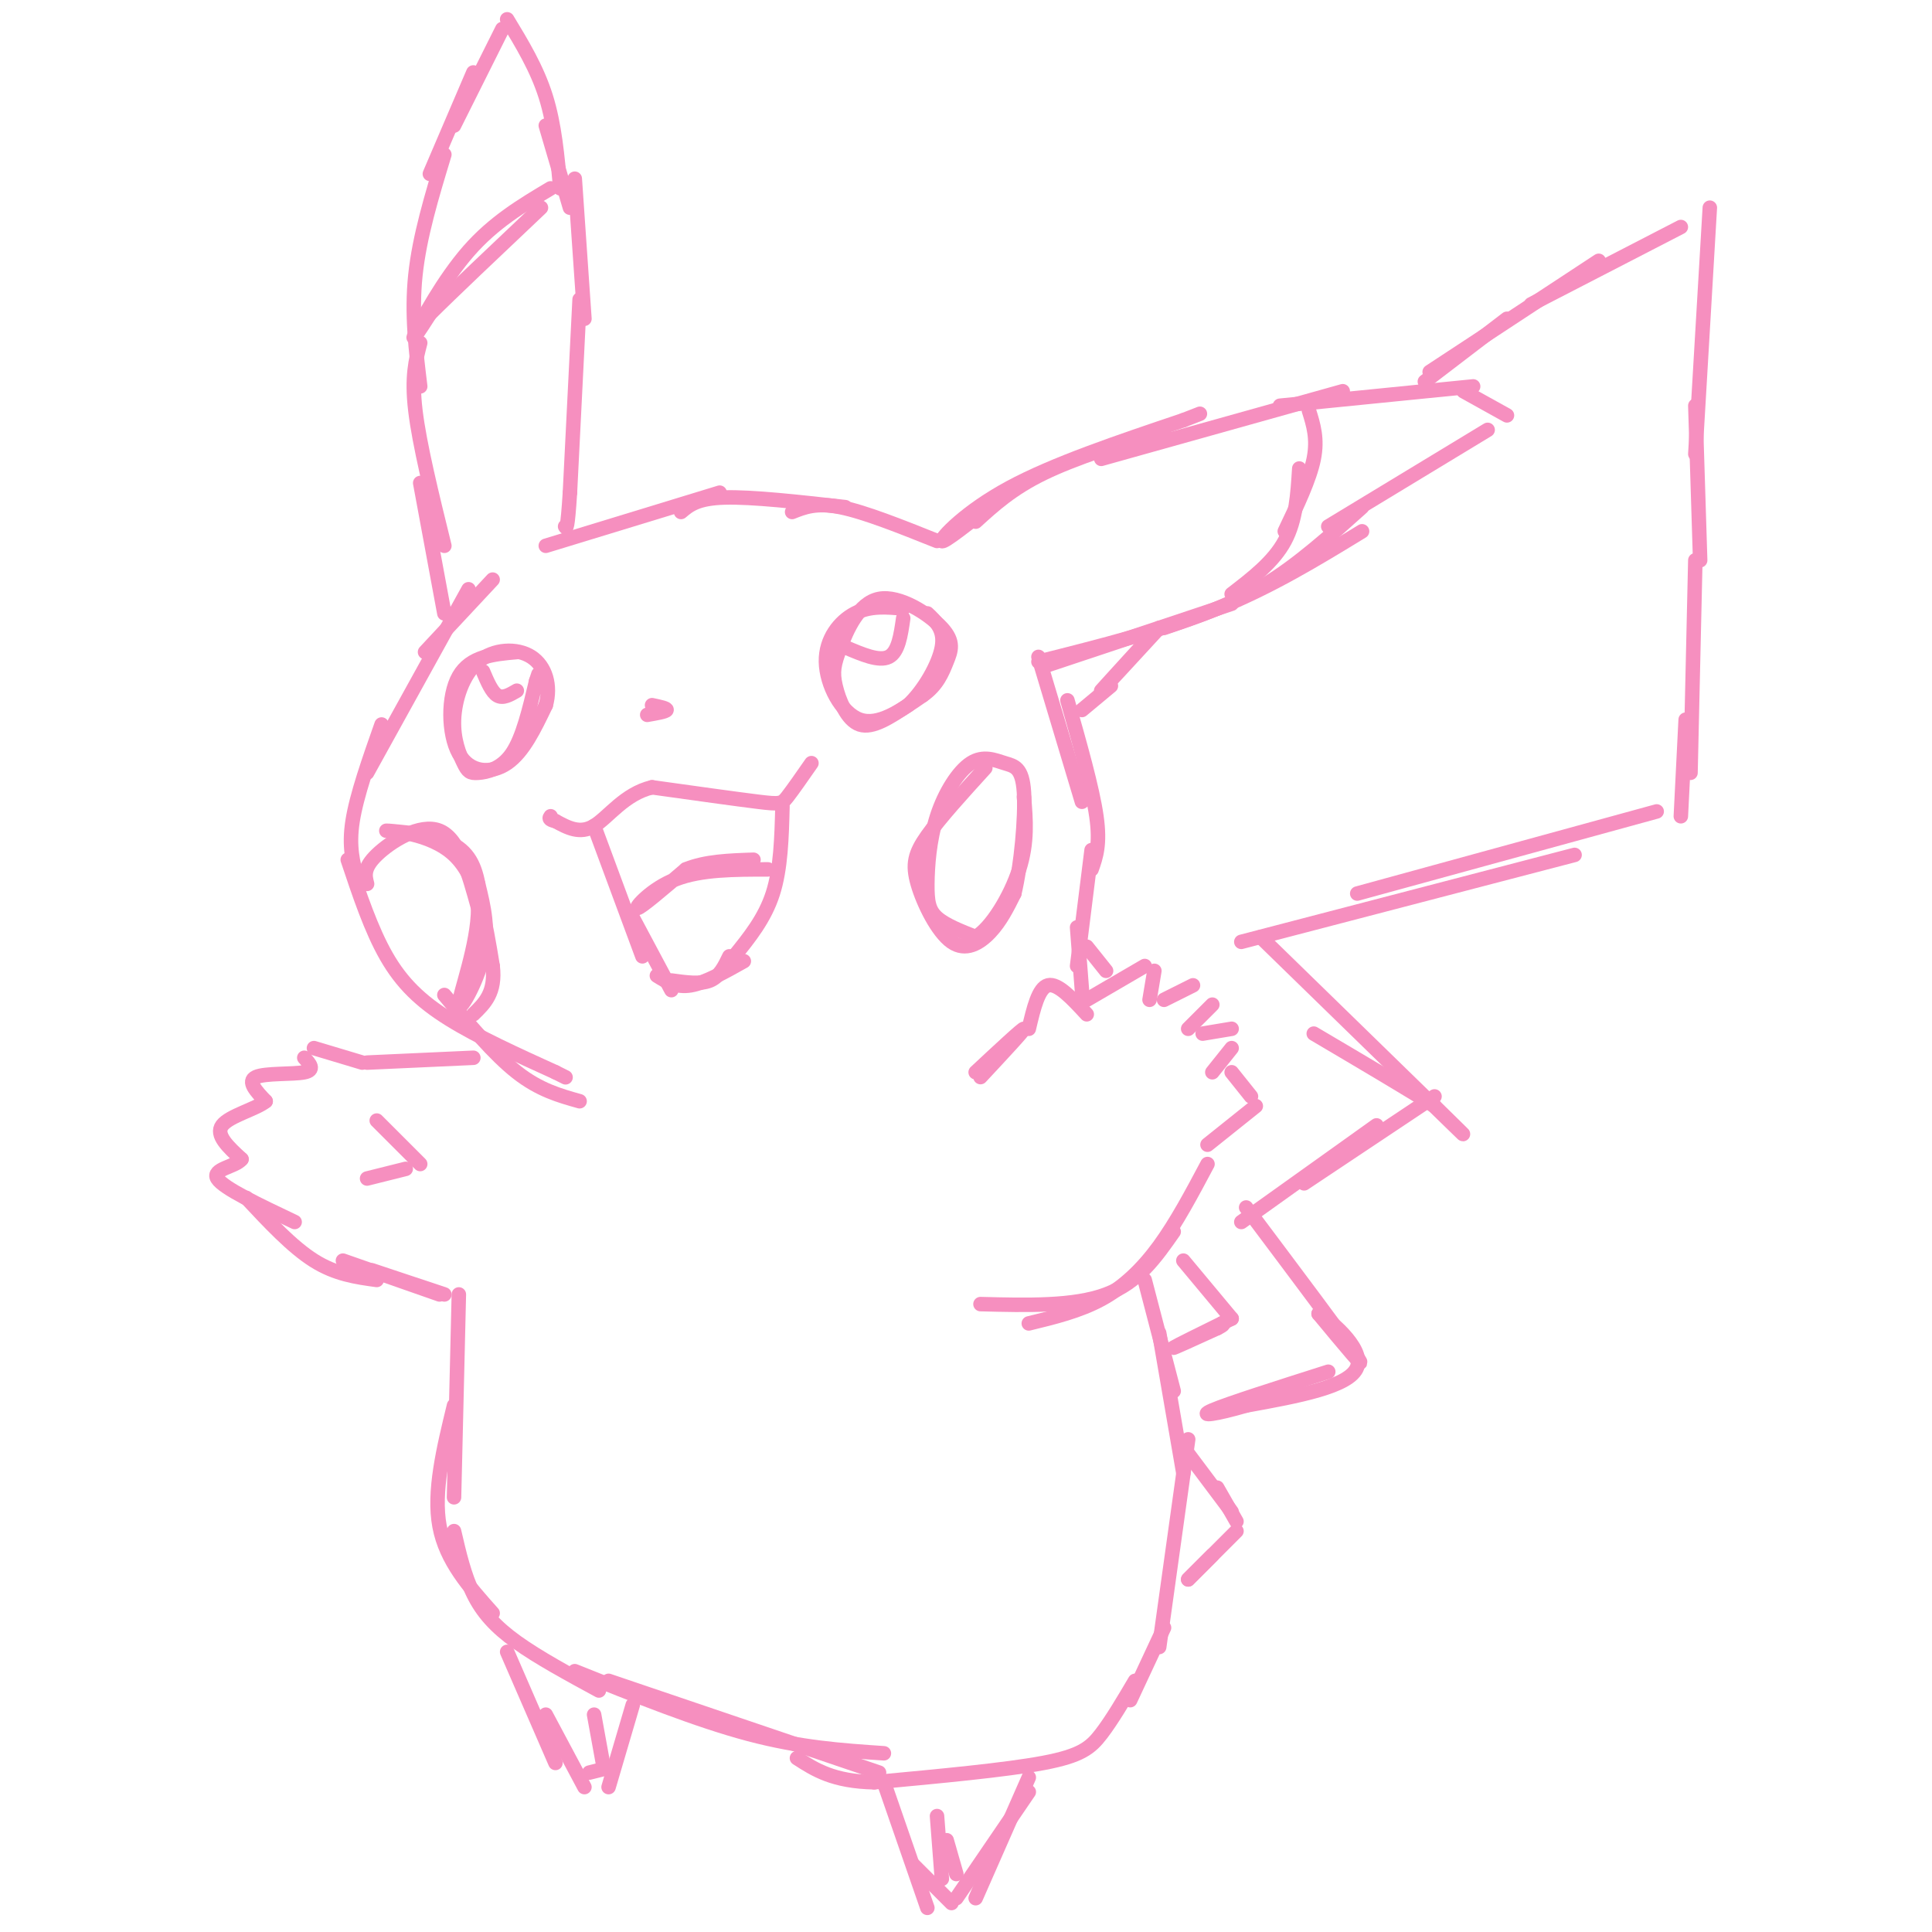 <svg viewBox='0 0 400 400' version='1.1' xmlns='http://www.w3.org/2000/svg' xmlns:xlink='http://www.w3.org/1999/xlink'><g fill='none' stroke='#F68FBF' stroke-width='3' stroke-linecap='round' stroke-linejoin='round'><path d='M295,79c0.000,0.000 17.000,-13.000 17,-13'/><path d='M296,77c0.000,0.000 35.000,-23.000 35,-23'/><path d='M317,63c0.000,0.000 31.000,-16.000 31,-16'/><path d='M354,43c0.000,0.000 -3.000,51.000 -3,51'/><path d='M351,84c0.000,0.000 1.000,32.000 1,32'/><path d='M240,130c-5.833,6.333 -11.667,12.667 -12,13c-0.333,0.333 4.833,-5.333 10,-11'/><path d='M238,132c1.667,-1.833 0.833,-0.917 0,0'/><path d='M351,116c0.000,0.000 -1.000,44.000 -1,44'/><path d='M349,149c0.000,0.000 -1.000,20.000 -1,20'/><path d='M261,194c16.500,16.083 33.000,32.167 39,38c6.000,5.833 1.500,1.417 -3,-3'/><path d='M297,229c-4.667,-3.000 -14.833,-9.000 -25,-15'/><path d='M257,195c0.000,0.000 69.000,-18.000 69,-18'/><path d='M281,185c0.000,0.000 62.000,-17.000 62,-17'/><path d='M297,227c0.000,0.000 -27.000,18.000 -27,18'/><path d='M285,233c0.000,0.000 -28.000,20.000 -28,20'/><path d='M258,250c10.250,13.667 20.500,27.333 23,31c2.500,3.667 -2.750,-2.667 -8,-9'/><path d='M273,272c1.556,0.689 9.444,6.911 8,11c-1.444,4.089 -12.222,6.044 -23,8'/><path d='M258,291c-6.200,1.822 -10.200,2.378 -7,1c3.200,-1.378 13.600,-4.689 24,-8'/><path d='M255,273c-5.750,2.833 -11.500,5.667 -12,6c-0.500,0.333 4.250,-1.833 9,-4'/><path d='M252,275c1.667,-0.833 1.333,-0.917 1,-1'/><path d='M245,261c0.000,0.000 10.000,12.000 10,12'/><path d='M225,196c0.000,0.000 4.000,5.000 4,5'/><path d='M230,142c0.000,0.000 -6.000,5.000 -6,5'/><path d='M305,80c0.000,0.000 -40.000,4.000 -40,4'/><path d='M278,81c0.000,0.000 -50.000,14.000 -50,14'/><path d='M241,89c-9.250,2.917 -18.500,5.833 -25,9c-6.500,3.167 -10.250,6.583 -14,10'/><path d='M206,104c-5.400,4.289 -10.800,8.578 -11,8c-0.200,-0.578 4.800,-6.022 14,-11c9.200,-4.978 22.600,-9.489 36,-14'/><path d='M245,87c6.000,-2.333 3.000,-1.167 0,0'/><path d='M303,81c0.000,0.000 9.000,5.000 9,5'/><path d='M308,89c0.000,0.000 -33.000,20.000 -33,20'/><path d='M282,105c-6.583,5.917 -13.167,11.833 -20,16c-6.833,4.167 -13.917,6.583 -21,9'/><path d='M255,125c0.000,0.000 -39.000,13.000 -39,13'/><path d='M215,137c12.917,-3.250 25.833,-6.500 37,-11c11.167,-4.500 20.583,-10.250 30,-16'/><path d='M255,123c4.333,-3.333 8.667,-6.667 11,-11c2.333,-4.333 2.667,-9.667 3,-15'/><path d='M266,110c2.583,-5.417 5.167,-10.833 6,-15c0.833,-4.167 -0.083,-7.083 -1,-10'/><path d='M224,205c0.000,0.000 -1.000,-13.000 -1,-13'/><path d='M223,200c0.000,0.000 3.000,-24.000 3,-24'/><path d='M226,180c0.917,-2.583 1.833,-5.167 1,-11c-0.833,-5.833 -3.417,-14.917 -6,-24'/><path d='M215,136c0.000,0.000 9.000,30.000 9,30'/><path d='M204,159c-4.689,5.152 -9.378,10.303 -12,14c-2.622,3.697 -3.177,5.939 -2,10c1.177,4.061 4.086,9.939 7,12c2.914,2.061 5.833,0.303 8,-2c2.167,-2.303 3.584,-5.152 5,-8'/><path d='M210,185c1.383,-5.663 2.342,-15.822 2,-21c-0.342,-5.178 -1.985,-5.376 -4,-6c-2.015,-0.624 -4.402,-1.676 -7,0c-2.598,1.676 -5.408,6.078 -7,11c-1.592,4.922 -1.967,10.364 -2,14c-0.033,3.636 0.276,5.468 2,7c1.724,1.532 4.862,2.766 8,4'/><path d='M202,194c3.200,-1.822 7.200,-8.378 9,-14c1.800,-5.622 1.400,-10.311 1,-15'/><path d='M92,127c0.000,0.000 -5.000,-27.000 -5,-27'/><path d='M92,113c-2.583,-10.500 -5.167,-21.000 -6,-28c-0.833,-7.000 0.083,-10.500 1,-14'/><path d='M87,80c-0.917,-7.500 -1.833,-15.000 -1,-23c0.833,-8.000 3.417,-16.500 6,-25'/><path d='M119,37c0.000,0.000 2.000,29.000 2,29'/><path d='M120,62c0.000,0.000 -2.000,40.000 -2,40'/><path d='M118,102c-0.500,7.833 -0.750,7.417 -1,7'/><path d='M113,113c0.000,0.000 36.000,-11.000 36,-11'/><path d='M141,106c1.667,-1.417 3.333,-2.833 9,-3c5.667,-0.167 15.333,0.917 25,2'/><path d='M194,112c-7.500,-3.000 -15.000,-6.000 -20,-7c-5.000,-1.000 -7.500,0.000 -10,1'/><path d='M89,36c0.000,0.000 9.000,-21.000 9,-21'/><path d='M94,26c0.000,0.000 10.000,-20.000 10,-20'/><path d='M105,4c3.083,5.083 6.167,10.167 8,16c1.833,5.833 2.417,12.417 3,19'/><path d='M113,26c0.000,0.000 5.000,17.000 5,17'/><path d='M114,39c-5.889,3.511 -11.778,7.022 -17,13c-5.222,5.978 -9.778,14.422 -11,17c-1.222,2.578 0.889,-0.711 3,-4'/><path d='M89,65c4.333,-4.333 13.667,-13.167 23,-22'/><path d='M187,126c-3.417,-0.321 -6.833,-0.643 -10,1c-3.167,1.643 -6.083,5.250 -6,10c0.083,4.750 3.167,10.643 7,12c3.833,1.357 8.417,-1.821 13,-5'/><path d='M191,144c3.026,-2.069 4.090,-4.740 5,-7c0.910,-2.260 1.667,-4.107 -1,-7c-2.667,-2.893 -8.756,-6.830 -13,-6c-4.244,0.830 -6.643,6.429 -8,10c-1.357,3.571 -1.673,5.115 -1,8c0.673,2.885 2.335,7.110 5,8c2.665,0.890 6.332,-1.555 10,-4'/><path d='M188,146c3.244,-2.978 6.356,-8.422 7,-12c0.644,-3.578 -1.178,-5.289 -3,-7'/><path d='M107,135c-4.821,0.435 -9.643,0.869 -12,5c-2.357,4.131 -2.250,11.958 0,16c2.250,4.042 6.643,4.298 10,2c3.357,-2.298 5.679,-7.149 8,-12'/><path d='M113,146c1.137,-4.024 -0.019,-8.082 -3,-10c-2.981,-1.918 -7.785,-1.694 -11,1c-3.215,2.694 -4.839,7.860 -5,12c-0.161,4.140 1.142,7.254 2,9c0.858,1.746 1.269,2.124 3,2c1.731,-0.124 4.780,-0.750 7,-4c2.220,-3.250 3.610,-9.125 5,-15'/><path d='M111,141c0.833,-2.500 0.417,-1.250 0,0'/><path d='M100,139c0.917,2.167 1.833,4.333 3,5c1.167,0.667 2.583,-0.167 4,-1'/><path d='M175,134c3.500,1.500 7.000,3.000 9,2c2.000,-1.000 2.500,-4.500 3,-8'/><path d='M102,120c0.000,0.000 -14.000,15.000 -14,15'/><path d='M97,122c0.000,0.000 -21.000,38.000 -21,38'/><path d='M79,150c-2.583,7.333 -5.167,14.667 -6,20c-0.833,5.333 0.083,8.667 1,12'/><path d='M72,178c2.422,7.244 4.844,14.489 8,20c3.156,5.511 7.044,9.289 13,13c5.956,3.711 13.978,7.356 22,11'/><path d='M115,222c3.667,1.833 1.833,0.917 0,0'/><path d='M120,228c-4.167,-1.167 -8.333,-2.333 -13,-6c-4.667,-3.667 -9.833,-9.833 -15,-16'/><path d='M168,158c-1.933,2.778 -3.867,5.556 -5,7c-1.133,1.444 -1.467,1.556 -6,1c-4.533,-0.556 -13.267,-1.778 -22,-3'/><path d='M135,163c-5.733,1.356 -9.067,6.244 -12,8c-2.933,1.756 -5.467,0.378 -8,-1'/><path d='M115,170c-1.500,-0.333 -1.250,-0.667 -1,-1'/><path d='M135,146c1.583,0.333 3.167,0.667 3,1c-0.167,0.333 -2.083,0.667 -4,1'/><path d='M76,183c-0.422,-1.622 -0.844,-3.244 2,-6c2.844,-2.756 8.956,-6.644 13,-5c4.044,1.644 6.022,8.822 8,16'/><path d='M99,188c0.024,7.417 -3.917,17.958 -4,20c-0.083,2.042 3.690,-4.417 5,-10c1.310,-5.583 0.155,-10.292 -1,-15'/><path d='M99,183c-0.815,-4.231 -2.352,-7.309 -7,-9c-4.648,-1.691 -12.405,-1.994 -12,-2c0.405,-0.006 8.973,0.284 14,5c5.027,4.716 6.514,13.858 8,23'/><path d='M102,200c0.667,5.500 -1.667,7.750 -4,10'/><path d='M123,171c0.000,0.000 10.000,27.000 10,27'/><path d='M131,190c0.000,0.000 8.000,15.000 8,15'/><path d='M162,167c-0.167,6.417 -0.333,12.833 -2,18c-1.667,5.167 -4.833,9.083 -8,13'/><path d='M151,198c-1.000,2.083 -2.000,4.167 -4,5c-2.000,0.833 -5.000,0.417 -8,0'/><path d='M136,202c2.000,1.250 4.000,2.500 7,2c3.000,-0.500 7.000,-2.750 11,-5'/><path d='M159,180c-6.911,0.000 -13.822,0.000 -19,2c-5.178,2.000 -8.622,6.000 -8,6c0.622,0.000 5.311,-4.000 10,-8'/><path d='M142,180c4.000,-1.667 9.000,-1.833 14,-2'/><path d='M202,222c4.917,-4.583 9.833,-9.167 10,-9c0.167,0.167 -4.417,5.083 -9,10'/><path d='M213,213c1.000,-4.250 2.000,-8.500 4,-9c2.000,-0.500 5.000,2.750 8,6'/><path d='M225,207c0.000,0.000 12.000,-7.000 12,-7'/><path d='M239,201c0.000,0.000 -1.000,6.000 -1,6'/><path d='M241,207c0.000,0.000 6.000,-3.000 6,-3'/><path d='M251,208c0.000,0.000 -5.000,5.000 -5,5'/><path d='M249,214c0.000,0.000 6.000,-1.000 6,-1'/><path d='M255,217c0.000,0.000 -4.000,5.000 -4,5'/><path d='M255,222c0.000,0.000 4.000,5.000 4,5'/><path d='M260,229c0.000,0.000 -10.000,8.000 -10,8'/><path d='M250,241c-3.222,6.067 -6.444,12.133 -10,17c-3.556,4.867 -7.444,8.533 -12,11c-4.556,2.467 -9.778,3.733 -15,5'/><path d='M203,270c9.667,0.250 19.333,0.500 26,-2c6.667,-2.500 10.333,-7.750 14,-13'/><path d='M246,301c0.000,0.000 9.000,12.000 9,12'/><path d='M252,308c0.000,0.000 4.000,7.000 4,7'/><path d='M256,317c0.000,0.000 -10.000,10.000 -10,10'/><path d='M251,322c0.000,0.000 -5.000,5.000 -5,5'/><path d='M237,265c0.000,0.000 6.000,23.000 6,23'/><path d='M240,276c0.000,0.000 5.000,29.000 5,29'/><path d='M246,298c0.000,0.000 -6.000,43.000 -6,43'/><path d='M235,348c-2.400,4.067 -4.800,8.133 -7,11c-2.200,2.867 -4.200,4.533 -12,6c-7.800,1.467 -21.400,2.733 -35,4'/><path d='M181,369c-8.500,-0.167 -12.250,-2.583 -16,-5'/><path d='M95,268c0.000,0.000 -1.000,42.000 -1,42'/><path d='M94,291c-2.167,8.917 -4.333,17.833 -3,25c1.333,7.167 6.167,12.583 11,18'/><path d='M94,317c1.067,4.600 2.133,9.200 4,13c1.867,3.800 4.533,6.800 9,10c4.467,3.200 10.733,6.600 17,10'/><path d='M182,367c0.000,0.000 -56.000,-19.000 -56,-19'/><path d='M119,346c12.667,5.083 25.333,10.167 36,13c10.667,2.833 19.333,3.417 28,4'/><path d='M241,337c0.000,0.000 -7.000,15.000 -7,15'/><path d='M183,369c0.000,0.000 9.000,26.000 9,26'/><path d='M189,386c0.000,0.000 8.000,8.000 8,8'/><path d='M198,393c0.000,0.000 15.000,-22.000 15,-22'/><path d='M213,368c0.000,0.000 -11.000,25.000 -11,25'/><path d='M198,388c0.000,0.000 -2.000,-7.000 -2,-7'/><path d='M194,376c0.000,0.000 1.000,13.000 1,13'/><path d='M131,353c0.000,0.000 -5.000,17.000 -5,17'/><path d='M105,342c0.000,0.000 10.000,23.000 10,23'/><path d='M113,355c0.000,0.000 8.000,15.000 8,15'/><path d='M122,367c0.000,0.000 4.000,-1.000 4,-1'/><path d='M123,355c0.000,0.000 2.000,11.000 2,11'/><path d='M98,219c0.000,0.000 -22.000,1.000 -22,1'/><path d='M75,220c0.000,0.000 -10.000,-3.000 -10,-3'/><path d='M63,219c1.156,1.267 2.311,2.533 0,3c-2.311,0.467 -8.089,0.133 -10,1c-1.911,0.867 0.044,2.933 2,5'/><path d='M55,228c-1.867,1.578 -7.533,3.022 -9,5c-1.467,1.978 1.267,4.489 4,7'/><path d='M50,240c-1.200,1.578 -6.200,2.022 -5,4c1.200,1.978 8.600,5.489 16,9'/><path d='M51,248c4.750,5.083 9.500,10.167 14,13c4.500,2.833 8.750,3.417 13,4'/><path d='M92,268c0.000,0.000 -15.000,-5.000 -15,-5'/><path d='M71,261c0.000,0.000 20.000,7.000 20,7'/><path d='M78,232c0.000,0.000 9.000,9.000 9,9'/><path d='M84,242c0.000,0.000 -8.000,2.000 -8,2'/></g>
</svg>